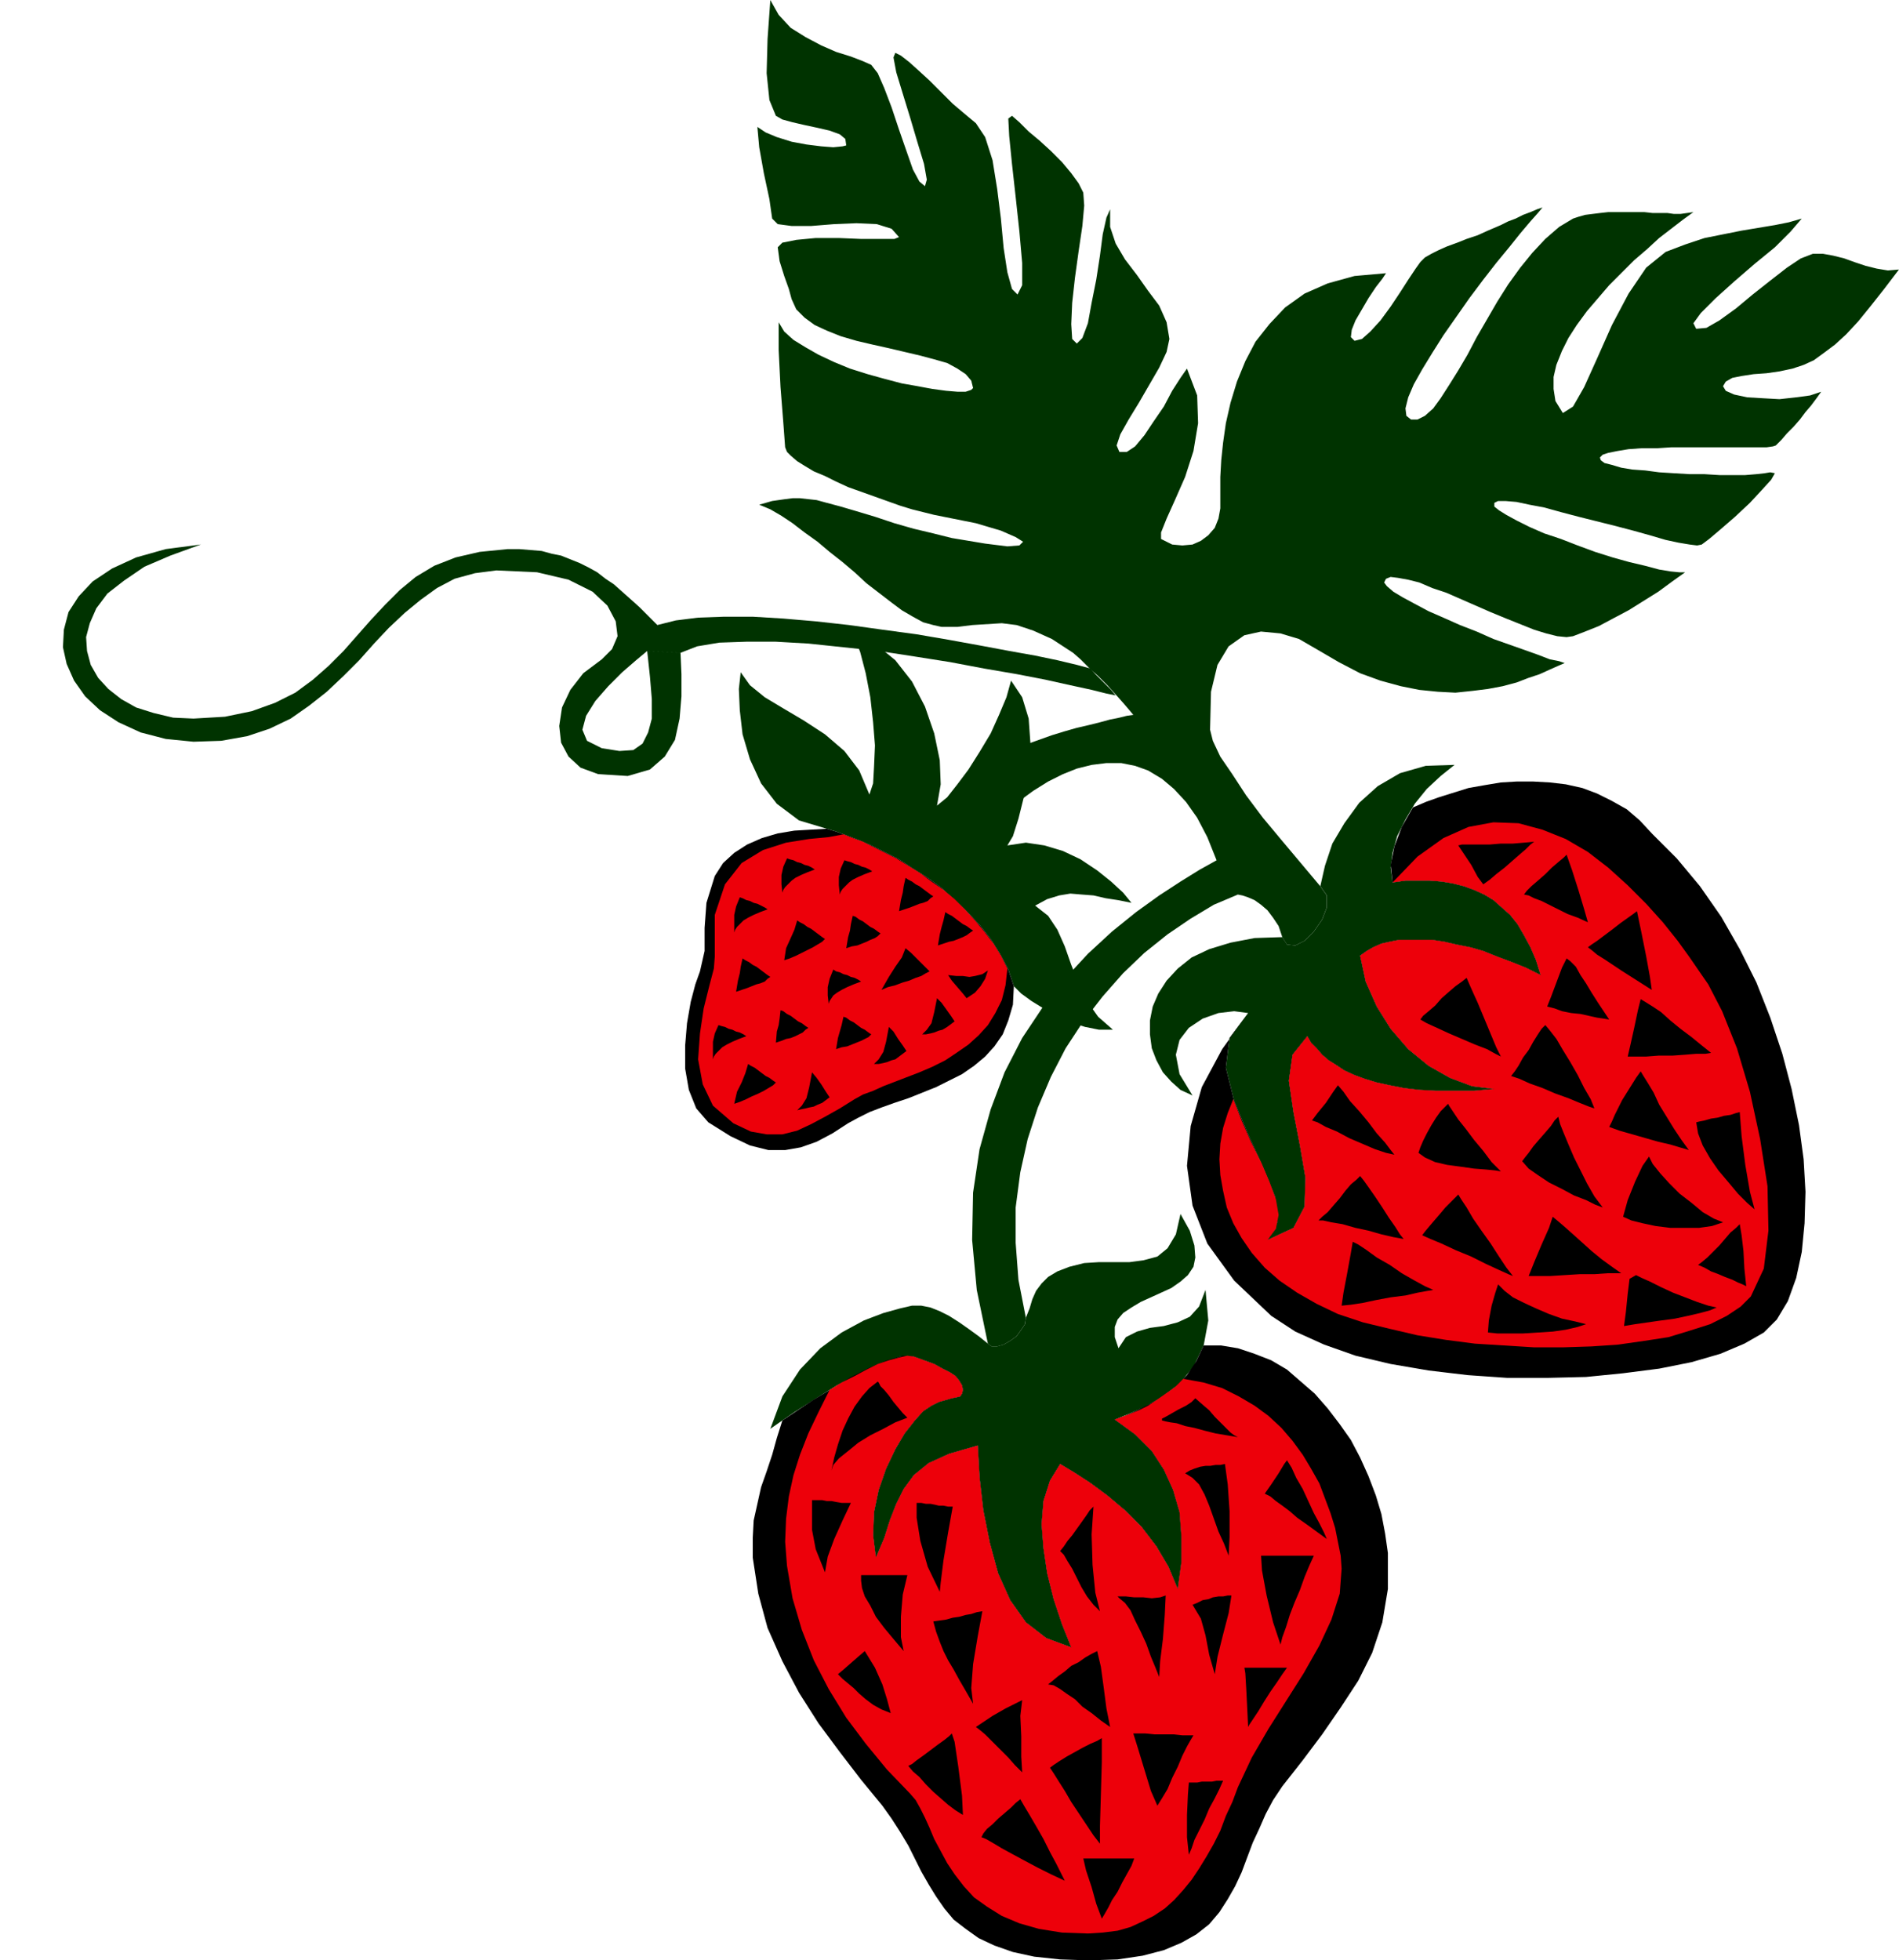 <svg xmlns="http://www.w3.org/2000/svg" width="2.051in" height="2.117in" fill-rule="evenodd" stroke-linecap="round" preserveAspectRatio="none" viewBox="0 0 2051 2117"><style>.pen1{stroke:none}.brush2{fill:#030}.brush3{fill:#000}</style><path d="m1045 845 7-8 9-8 10-7 12-6 12-6 13-6 14-5 14-5 13-4 14-4 13-3 12-3 11-3 10-2 8-2 7-1-5-6-6-7-8-9-9-10-10-10-10-9-9-9-8-7-23-15-20-9-18-6-16-2-16 1-16 1-16 2h-17l-9-2-11-3-11-6-12-7-12-9-13-10-13-10-13-12-13-11-14-11-13-11-14-10-13-10-12-8-12-7-12-5 7-2 7-2 7-1 7-1 8-1h8l9 1 9 1 11 3 15 4 17 5 20 6 21 7 21 6 21 5 20 5 36 6 24 3 13-1 4-4-8-5-16-7-27-8-35-7-10-2-12-3-12-3-13-4-14-5-14-5-14-5-14-5-13-6-12-6-12-5-10-6-8-5-7-6-4-4-2-5-2-27-3-38-2-40v-30l6 10 10 9 13 8 14 8 17 8 17 7 19 6 18 5 19 5 17 3 16 3 15 2 12 1h9l6-2 2-2-2-8-6-7-9-6-11-6-14-4-15-4-17-4-17-4-18-4-17-4-17-5-15-6-13-6-11-8-9-9-5-11-3-11-5-14-5-16-2-15 5-5 15-3 21-2h25l24 1h36l5-2-8-9-16-5-22-1-24 1-25 2h-21l-15-2-6-6-3-21-6-28-5-28-2-22 9 6 12 5 16 5 16 3 16 2 13 1 10-1 4-1-1-7-6-5-11-4-13-3-14-3-13-3-11-3-7-4-7-17-3-29 1-37 3-42 9 16 13 14 16 10 17 9 16 7 16 5 13 5 9 4 7 9 7 16 8 21 8 24 8 23 7 20 7 13 6 5 2-7-3-17-7-23-8-27-8-26-7-23-3-16 2-5 6 3 9 7 10 9 12 11 12 12 13 13 13 11 12 10 10 15 8 25 5 31 4 32 3 32 4 26 5 18 6 6 5-10v-24l-3-34-4-37-4-36-3-30-1-19 4-3 8 7 10 10 12 10 12 11 12 12 10 12 8 11 5 10 1 14-2 22-4 27-4 29-3 27-1 23 1 16 5 5 6-6 6-16 4-22 5-25 4-26 3-23 4-18 4-9v19l6 18 10 17 13 17 12 17 12 16 8 18 3 18-3 14-8 17-11 19-11 19-11 18-9 16-4 12 3 7h8l9-6 10-12 10-15 11-16 9-17 9-14 7-10 11 29 1 30-5 30-9 28-11 25-9 20-6 15v7l12 6 11 1 11-1 9-4 8-6 7-8 4-10 2-11v-34l1-18 2-19 3-21 5-22 7-23 9-22 11-21 15-19 17-18 21-15 25-11 29-8 34-3-4 6-7 9-8 12-7 12-7 12-4 10-1 8 4 4 8-2 9-8 11-12 11-15 10-15 9-14 8-12 5-7 5-5 7-4 8-4 9-4 11-4 10-4 12-4 11-5 7-3 7-3 8-4 8-3 8-4 8-3 7-3 6-2-5 6-8 9-11 13-12 15-14 17-14 18-15 20-14 20-14 20-12 19-11 18-9 16-6 14-3 12 1 8 5 4h7l8-4 9-8 8-11 9-14 10-16 10-17 10-19 11-19 11-19 12-19 13-18 13-16 14-15 15-13 15-9 6-2 7-2 8-1 8-1 9-1h39l9 1h16l7 1h7l7-1 7-1-11 8-13 10-13 10-13 12-14 12-13 13-14 14-12 14-12 14-11 15-9 14-7 14-6 15-3 13v13l2 13 8 13 11-7 12-21 14-31 16-36 18-34 19-28 21-17 21-8 21-7 20-4 20-4 18-3 18-3 15-3 14-4-12 14-17 17-22 18-22 19-20 18-16 16-8 11 3 6 11-1 14-8 18-13 18-15 19-15 18-14 15-10 13-5h11l11 2 12 3 11 4 12 4 12 3 12 2 12-1-16 21-15 19-13 16-13 14-12 11-12 9-11 8-11 5-12 4-14 3-14 2-14 1-13 2-10 2-7 4-3 5 3 5 9 4 14 3 17 1 18 1 18-2 15-2 12-4-5 7-6 8-6 7-6 8-7 8-7 7-6 7-6 6-3 1-7 1h-103l-16 1h-16l-14 1-12 2-10 2-6 2-3 3 1 3 4 3 8 2 10 3 12 2 14 1 15 2 16 1 17 1h16l16 1h28l12-1 9-1 6-1 5 1-4 7-10 11-13 14-16 15-15 13-13 11-8 6-5 1-8-1-12-2-14-3-17-5-18-5-19-5-20-5-20-5-19-5-18-5-16-3-14-3-12-1h-8l-4 2v4l5 4 8 5 11 6 14 7 16 7 18 6 18 7 19 7 19 6 18 5 17 4 15 4 12 2 10 1h6l-14 10-15 11-16 10-16 10-17 9-15 8-15 6-13 5-7 1-10-1-12-3-13-4-15-6-15-6-17-7-16-7-16-7-16-7-15-5-14-6-12-3-11-2-8-1-5 2-2 4 3 4 7 6 10 6 13 7 15 8 16 7 18 8 18 7 18 8 17 6 17 6 14 5 13 5 10 2 6 2-7 3-9 4-11 5-12 4-13 5-15 4-16 3-16 2-19 2-19-1-20-2-20-4-22-6-22-8-23-12-24-14-19-11-20-6-21-2-18 4-17 12-12 20-7 29-1 41 3 12 8 17 13 19 15 23 18 24 20 24 21 25 21 25 7 10v13l-5 13-9 13-10 10-10 5-9-1-5-8-4-12-6-9-6-8-7-6-7-5-7-3-6-2-5-1-26 11-25 15-25 17-25 20-23 22-22 25-21 27-19 29-16 31-14 33-11 34-8 36-5 38v38l3 40 8 41-1 7-4 6-5 7-7 5-7 4-7 2h-6l-4-3-12-58-5-54 1-51 7-47 12-43 15-40 19-37 22-33 24-31 25-27 26-24 26-21 25-18 23-15 21-13 18-10-10-25-11-21-12-17-13-14-13-11-15-9-14-5-15-3h-16l-16 2-16 4-15 6-16 8-16 10-15 11-15 12-6 1-6-2-7-3-7-4-6-5-5-6-3-6-1-7z" class="pen1 brush2"/><path d="m699 703-12 10-15 13-15 15-14 16-10 16-4 15 5 12 16 8 19 3 15-1 10-7 6-12 4-15v-21l-2-24-3-28 36 2 1 23v24l-2 24-5 23-11 18-16 14-24 7-32-2-19-7-13-12-8-15-2-18 3-20 9-19 14-18 20-15 11-11 6-14-2-16-9-17-16-15-26-13-34-8-44-2-23 3-22 6-19 10-18 13-17 14-17 16-16 17-16 18-17 17-18 17-19 15-20 14-23 11-24 8-28 5-30 1-30-3-27-7-24-11-20-13-16-15-12-17-8-18-4-18 1-19 5-19 11-17 15-16 21-14 26-12 32-9 38-5-33 12-28 12-22 15-18 14-12 16-7 16-4 15 1 15 4 15 8 14 11 12 14 11 16 9 19 6 21 5 22 1 34-2 29-6 25-9 22-11 19-14 17-15 16-16 15-17 15-17 15-16 16-16 17-14 20-12 23-9 26-6 30-3h13l12 1 12 1 11 3 10 2 10 4 10 4 10 5 9 5 9 7 9 6 9 8 9 8 10 9 9 9 10 10 20-5 24-3 28-1h31l33 2 35 3 36 4 36 5 37 5 35 6 33 6 32 6 28 5 24 5 21 5 15 4 5 6 9 9 8 8 5 6-10-2-16-4-23-5-27-6-31-6-35-6-37-7-38-6-39-6-38-4-38-4-35-2h-32l-29 1-24 4-18 7-36-2z" class="pen1 brush2"/><path d="m1088 913 6-10 6-19 6-24 5-28 2-28-2-28-7-23-12-18-5 18-8 19-9 20-12 20-12 19-12 16-11 14-11 9 4-23-1-26-6-29-10-29-14-27-18-23-22-18-24-11 8 20 6 23 5 26 3 27 2 25-1 23-1 18-4 12-11-26-16-21-21-18-23-15-22-13-20-12-16-13-10-14-2 18 1 23 3 26 8 27 12 26 17 22 24 18 30 9 10 3 11 4 13 5 14 6 14 7 16 8 15 10 16 10 15 11 14 13 14 13 13 14 12 15 10 16 9 17 6 18 8 8 11 8 13 8 14 8 15 7 16 5 15 3h15l-16-14-12-17-9-19-8-20-7-20-8-18-10-15-14-11 13-7 13-4 12-2 12 1 13 1 13 3 13 2 15 3-9-11-13-12-15-12-18-12-19-9-20-6-20-3-20 3zm83 451 16-1h33l15-2 15-4 11-9 9-15 5-22 10 18 5 16 1 13-2 10-6 9-8 7-10 7-11 5-11 5-11 5-10 6-9 6-6 7-3 8v11l4 12 8-12 12-6 14-4 15-2 15-4 13-6 10-11 7-18 3 33-5 27-11 23-15 18-18 14-19 11-18 8-15 6 22 16 18 18 13 20 10 22 7 24 2 26v28l-4 29-10-24-13-22-16-21-18-18-19-16-19-14-17-11-15-9-11 18-7 22-2 25 2 26 4 27 7 28 9 27 10 25-27-10-22-17-17-24-13-29-9-33-7-35-4-35-2-35-31 9-22 10-16 13-11 15-8 16-7 18-6 19-9 21-3-24 1-25 5-24 8-23 10-21 10-17 11-14 9-10 9-6 8-4 7-2 7-2 5-1 4-1 2-3 1-4-1-5-3-5-4-5-6-4-8-4-9-5-11-4-11-4h-15l-20 7-24 11-24 13-24 15-22 14-16 11-10 7 13-35 19-29 22-23 23-17 24-13 21-8 18-5 13-3h10l10 2 10 4 10 5 11 7 10 7 11 8 10 8 4 3h6l7-2 7-4 7-5 5-7 4-6 1-7 4-10 3-10 4-9 6-8 7-7 10-6 13-5 16-4zm214-352 5 8 9 1 10-5 10-10 9-13 5-13v-13l-7-10 5-22 8-24 13-22 16-22 20-18 24-14 28-8 31-1-15 12-15 14-13 16-10 17-9 18-5 18-2 16 2 16 14-2h26l13 1 12 2 12 3 11 4 11 5 10 6 9 8 9 8 8 10 7 12 7 13 6 14 5 16-16-8-15-6-16-6-15-6-14-4-15-3-13-3-13-2h-36l-10 2-9 2-9 4-7 4-7 5 6 28 12 27 15 24 19 22 22 18 23 13 24 9 24 3-22 2h-41l-18-1-17-2-15-3-14-3-13-4-11-4-11-5-9-6-8-5-7-6-6-7-6-6-4-7-16 20-4 28 5 34 7 36 6 35-1 31-12 23-28 13 11-20-3-27-13-32-16-35-15-36-9-36 4-32 20-27-15-2-17 2-17 6-15 10-10 13-4 16 4 21 14 23-13-6-10-9-9-10-7-13-5-13-2-15v-15l3-15 6-14 9-14 12-13 15-12 19-9 23-7 26-5 30-1z" class="pen1 brush2"/><path d="m1095 1065-6-18-9-17-10-16-12-15-13-14-14-13-14-13-15-11-16-10-15-10-16-8-14-7-14-6-13-5-11-4-10-3-18 1-17 1-18 3-17 5-16 7-14 9-12 11-9 14-9 29-2 27v25l-5 22-5 14-5 19-4 23-2 24v25l4 23 8 20 13 15 24 15 21 10 20 5h18l17-3 17-6 17-9 17-11 11-6 12-6 13-5 14-5 15-5 15-6 15-6 14-7 14-7 13-9 12-10 10-11 9-13 6-15 5-17 1-20zm177 651-10-24-13-22-16-21-18-18-19-16-19-14-17-11-15-9-11 18-7 22-2 25 2 26 4 27 7 28 9 27 10 25-27-10-22-17-17-24-13-29-9-33-7-35-4-35-2-35-31 9-22 10-16 13-11 15-8 16-7 18-6 19-9 21-3-24 1-25 5-24 8-23 10-21 10-17 11-14 9-10 9-6 8-4 7-2 7-2 5-1 4-1 2-3 1-4-1-5-3-5-4-5-6-4-8-4-9-5-11-4-11-4-12-1-17 5-19 8-20 10-21 13-20 12-18 12-15 10-6 19-5 18-6 18-6 17-4 18-4 18-1 19v21l6 39 10 37 16 36 18 34 21 33 23 31 23 30 23 28 10 14 9 14 9 15 7 14 7 14 8 14 8 13 9 13 10 12 13 10 14 10 17 8 20 7 23 5 28 3 31 1 31-1 27-4 23-6 19-8 16-9 14-11 11-13 9-14 8-14 7-15 6-16 6-16 7-15 7-16 8-15 10-15 22-28 21-28 20-29 19-29 15-30 11-33 6-36v-39l-3-21-4-21-6-20-8-21-9-20-10-19-12-17-13-17-14-16-15-13-15-13-17-10-18-7-18-6-18-3h-19l-8 17-10 15-13 13-13 10-14 8-14 7-13 6-11 4 22 16 18 18 13 20 10 22 7 24 2 26v28l-4 29zm512-816 27 27 25 30 23 33 20 35 18 36 15 38 13 39 10 38 8 39 5 37 2 35-1 34-3 31-6 28-9 25-12 20-14 14-21 12-26 11-31 9-35 7-39 5-40 4-42 1h-43l-43-3-42-5-41-7-38-9-34-12-31-14-26-17-40-38-29-40-16-41-6-43 4-43 12-42 22-41 28-39-20 27-4 32 9 36 15 36 16 35 13 32 3 27-11 20 28-13 12-23 1-31-6-35-7-36-5-34 4-28 16-20 4 7 6 6 6 7 7 6 8 5 9 6 11 5 11 4 13 4 14 3 15 3 17 2 18 1h41l22-2-24-3-24-9-23-13-22-18-19-22-15-24-12-27-6-28 7-5 7-4 9-4 9-2 10-2h36l13 2 13 3 15 3 14 4 15 6 16 6 15 6 16 8-5-16-6-14-7-13-7-12-8-10-9-8-9-8-10-6-11-5-11-4-12-3-12-2-13-1h-26l-14 2-2-19 4-20 8-21 12-21 14-6 14-5 16-5 16-5 17-3 18-3 17-1h18l18 1 17 2 18 4 16 6 16 8 16 9 14 12 13 14z" class="pen1 brush3"/><path d="m1088 1046-7-14-8-13-10-13-10-12-11-12-11-11-12-10-13-9-12-9-13-8-13-8-12-6-12-6-12-6-11-4-10-4-16 3-21 2-25 4-25 8-23 14-18 23-11 33v45l-1 13-5 19-6 24-4 27-2 28 5 27 11 23 22 19 19 9 17 3h17l16-4 15-7 15-8 16-9 16-10 9-5 11-4 11-5 13-5 13-5 13-5 14-6 14-7 12-8 13-9 11-10 10-11 8-13 7-14 4-16 2-18zm184 670 4-29v-28l-2-26-7-24-10-22-13-20-18-18-22-16 8-3 8-3 10-4 10-5 9-6 10-7 10-7 9-9 22 4 20 6 18 9 17 10 15 11 14 13 12 14 11 15 9 15 9 16 6 16 6 16 5 16 3 15 3 15 1 14-2 27-9 28-13 28-17 30-19 30-19 30-18 31-15 32-6 16-7 15-6 16-7 14-8 14-8 13-8 12-9 11-10 11-10 9-12 8-12 6-13 6-14 4-16 2-16 1-28-1-25-4-21-6-19-8-16-10-14-10-11-12-10-13-8-12-7-13-7-13-5-12-5-11-5-10-5-9-6-7-25-26-23-28-21-28-19-31-16-31-13-33-10-34-6-35-2-26 1-25 3-24 5-23 7-22 9-23 11-23 12-24 13-8 14-7 13-7 12-6 12-4 11-3 9-2 7 1 11 4 11 4 9 5 8 4 6 4 4 5 3 5 1 5-1 4-2 3-4 1-5 1-7 2-7 2-8 4-9 6-9 10-11 14-10 17-10 21-8 23-5 24-1 25 3 24 9-21 6-19 7-18 8-16 11-15 16-13 22-10 31-9 2 35 4 35 7 35 9 33 13 29 17 24 22 17 27 10-10-25-9-27-7-28-4-27-2-26 2-25 7-22 11-18 15 9 17 11 19 14 19 16 18 18 16 21 13 22 10 24zm232-763 14-2h26l13 1 12 2 12 3 11 4 11 5 10 6 9 8 9 8 8 10 7 12 7 13 6 14 5 16-16-8-15-6-16-6-15-6-14-4-15-3-13-3-13-2h-36l-10 2-9 2-9 4-7 4-7 5 6 28 12 27 15 24 19 22 22 18 23 13 24 9 24 3-22 2h-41l-18-1-17-2-15-3-14-3-13-4-11-4-11-5-9-6-8-5-7-6-6-7-6-6-4-7-16 20-4 28 5 34 7 36 6 35-1 31-12 23-28 13 9-12 3-15-3-17-7-19-9-21-11-22-10-23-9-23-6 15-5 16-3 17-1 17 1 17 3 17 4 18 7 17 9 16 11 16 14 16 16 14 19 13 21 12 23 11 27 9 29 7 30 7 31 5 31 4 32 2 32 2h31l31-1 29-2 28-4 26-4 23-7 22-7 18-9 15-10 11-11 14-30 5-41-1-48-8-51-11-51-14-47-16-40-15-29-9-13-11-16-13-18-16-20-18-20-20-20-21-19-22-17-24-14-25-10-26-7-27-1-27 5-27 12-28 20-27 28z" class="pen1" style="fill:#ed000a"/><path d="m912 929 3 1 4 1 4 2 4 1 4 2 4 1 4 2 3 2-8 3-7 3-6 3-4 3-4 4-3 3-2 3-1 3-1-10v-9l2-9 4-9zm-62-2 3 1 4 1 4 2 4 1 4 2 4 1 4 2 3 2-8 3-7 3-6 3-4 3-4 4-3 3-2 3-1 3-1-9v-10l2-9 4-9zm-51 42 3 1 4 2 4 1 4 2 4 1 4 2 4 2 3 2-8 3-7 3-6 3-5 3-4 4-3 3-2 3-1 3v-19l2-9 4-10zm179-21 3 2 4 2 4 3 4 2 4 3 4 3 4 3 3 2-3 2-3 3-5 2-4 1-5 2-5 2-6 2-6 2 2-12 2-8 1-7 2-9zm0 76 6 5 7 7 7 7 6 6-4 2-5 3-6 2-7 3-7 2-8 3-8 2-7 3 8-14 7-11 7-10 4-10zm-57-35 3 1 4 3 4 2 4 3 4 3 4 2 4 3 3 2-3 3-3 2-5 2-4 2-5 2-5 2-6 1-6 2 2-12 2-7 1-7 2-9zm100-4 3 2 4 2 4 3 4 3 4 3 4 2 4 3 3 2-3 2-4 3-4 2-5 2-5 2-5 1-6 2-6 2 2-12 2-8 2-7 2-9zm-213 164 3 2 4 2 4 3 4 3 4 3 4 2 4 3 3 2-3 3-5 3-5 3-6 3-7 3-6 3-7 3-6 2 3-13 5-10 4-10 3-10zm223-46-4-6-5-7-5-7-5-5-3 15-3 12-5 7-5 5h4l5-1 4-1 5-2 4-1 5-3 4-3 4-3zm-135 82-4-6-5-8-5-7-5-6-3 16-3 12-5 8-5 5 4-1 5-1 4-1 5-1 4-2 5-2 4-3 4-3zm-120-78 3 1 4 1 4 2 4 1 4 2 4 1 4 2 3 2-8 3-7 3-6 3-5 3-4 4-3 3-2 3-1 3v-19l2-9 4-9zm26-72 3 2 4 2 4 3 4 2 4 3 4 3 4 3 3 2-3 2-3 3-5 2-4 1-5 2-5 2-6 2-6 2 2-12 2-8 1-7 2-9zm59-41 3 2 4 2 4 3 4 2 4 3 4 3 4 3 3 2-3 3-5 3-5 3-6 3-6 3-6 3-7 3-6 2 2-13 5-11 4-9 3-10zm-18 97 3 1 4 3 4 2 4 3 4 3 4 2 4 3 3 2-3 2-3 3-4 2-4 2-5 2-5 1-5 2-6 2 1-12 2-7 1-7 1-9zm57-44 3 2 4 1 4 2 4 1 4 2 4 1 4 2 3 2-8 3-7 3-6 3-5 3-4 3-2 3-2 3-1 3-1-9v-9l2-9 4-10zm11 51 3 1 4 3 4 2 4 3 4 3 4 2 4 3 3 2-3 3-4 2-4 2-5 2-5 2-5 2-6 1-6 2 2-12 2-7 2-7 2-9zm68 37-4-6-5-7-5-8-5-5-3 16-3 11-5 8-5 5h5l5-1 4-1 5-2 4-1 4-3 4-3 4-3zm65-57-4-5-6-7-6-7-4-6 9 1h7l7 1 6-1 4-1 4-1 3-2 3-2-3 9-5 8-6 7-9 6zm-96 414 1 1 2 4 4 4 5 6 5 7 5 6 5 6 5 5-13 5-13 7-14 7-13 8-11 9-10 8-6 7-2 6 3-14 4-14 5-15 6-13 7-13 8-11 8-9 9-7zm-71 128h11l5 1h5l5 1 6 1h10l-9 19-9 20-7 19-3 17-10-25-4-21v-32zm53 81h50l-5 21-2 24v22l3 15-11-13-10-12-9-12-6-12-6-10-3-9-1-8v-6zm60-78h5l5 1h5l5 1 4 1h5l5 1h5l-5 28-5 30-3 24-1 10-13-27-8-28-4-25v-16zm18 128 7-1 7-1 7-2 7-1 7-2 6-1 6-2 6-1-5 27-5 30-2 26 2 17-8-14-7-12-6-11-6-10-5-10-4-10-4-11-3-11zm137-76 4-5 4-6 5-6 5-7 5-7 5-7 4-6 4-4-2 30 1 33 3 30 5 20-7-7-7-9-6-10-5-10-5-10-5-8-4-7-4-4zm64 51-2-2h9l9 1h10l9 1 9-1 6-2-1 21-2 26-3 24-1 17-4-10-5-12-5-14-6-13-6-12-5-11-6-8-6-5zm50-191-4-1v-2l4-2 7-4 7-4 8-4 6-4 4-4 8 7 7 6 6 7 6 6 6 6 5 5 4 3 4 2-12-2-12-2-12-3-11-3-10-2-9-3-7-1-5-1zm21 56 5-3 5-2 6-2 6-1h5l6-1h5l5-1 3 22 2 29v28l-1 20-5-13-6-13-5-14-5-14-5-12-6-11-7-7-8-5zm86 22 7-10 8-12 6-10 3-4 5 8 5 11 7 12 6 13 6 13 6 11 5 10 3 7-11-8-11-8-10-7-8-7-8-6-7-5-6-5-6-3zm-4 67h57l-5 11-5 12-5 14-6 14-5 13-4 13-4 11-2 8-8-24-7-29-5-27-1-16zm-74 53 5-2 6-3 6-1 5-2 6-1h5l5-1h4l-3 19-6 23-6 24-3 19-6-21-4-21-5-18-9-15zm56 68h46l-5 7-6 9-7 10-7 11-6 10-6 9-4 6-1 2-1-21-1-20-1-17-1-6zm-212 18 5-4 6-5 7-5 7-6 8-4 7-5 7-4 6-3 4 17 3 22 3 23 4 20-10-7-10-8-10-7-8-8-9-6-7-5-7-4-6-1zm-78 46 6-4 6-4 6-4 7-4 7-4 6-3 6-3 6-3-2 17 1 22v22l1 17-8-8-7-8-7-7-7-7-6-6-5-5-6-5-4-3zm-149-57 6-5 8-7 8-7 7-6 11 18 8 18 5 16 4 15-10-4-9-5-8-6-7-6-6-6-6-5-6-5-5-5zm76 99 4-2 5-4 7-5 8-6 8-6 7-5 5-4 3-3 3 9 4 27 4 31 1 21-8-5-8-6-8-7-8-7-8-8-7-8-7-6-5-6zm79 77 2-4 4-5 6-5 6-6 7-6 7-6 5-5 5-4 4 7 6 10 7 12 8 14 7 14 7 13 5 10 4 8-15-7-14-7-15-8-13-7-11-6-10-6-7-4-5-2zm74-75 4-3 6-4 8-5 9-5 9-5 8-4 7-3 5-3v26l-1 35-1 34v19l-7-9-8-12-8-12-8-12-7-12-7-11-5-8-4-6zm90-37h13l10 1h21l9 1h12l-3 5-4 7-5 10-5 12-6 12-5 12-6 10-5 8-7-16-7-23-7-23-5-16zm60 53h9l5-1h11l5-1h7l-4 9-5 10-6 11-5 12-6 12-5 10-3 9-3 7-2-19v-24l1-22 1-13zm-114 82h55l-3 8-5 9-5 9-5 10-6 9-4 8-4 7-3 5-6-16-5-18-6-18-3-13zm405-1094 6 9 8 12 7 13 6 8 7-5 7-6 9-7 8-7 8-7 7-6 5-5 4-3-11 1-12 1h-13l-12 1h-30l-4 1zm71 53 3-4 5-5 7-6 8-7 7-7 7-6 6-5 3-3 6 17 7 22 6 20 4 14-11-5-11-4-10-5-10-5-8-4-8-3-6-3-5-1zm69 57 4-3 6-4 8-6 8-6 9-7 7-5 7-5 4-3 5 24 5 25 4 22 2 14-11-7-11-7-11-7-9-6-9-6-8-5-6-5-4-3zm57 56-3 12-4 19-4 18-3 13h20l13-1h15l14-1 12-1h10l6-1-10-8-11-9-12-9-11-9-10-9-9-6-8-5-5-3zm-80-44-5 10-6 16-6 16-4 10 8 2 8 3 10 2 10 1 9 2 9 2 7 1 6 1-6-9-6-9-7-11-6-10-6-9-5-9-6-6-4-3zm-108 21-5 4-7 5-7 6-8 7-7 8-7 6-6 5-3 4 7 4 11 5 13 6 14 6 14 6 13 5 9 5 6 3-5-10-5-12-5-12-5-12-5-12-5-11-4-9-3-7zm85 51-4 4-4 6-5 8-5 9-6 8-5 9-4 6-4 5 9 3 11 5 14 5 14 6 14 5 12 5 10 4 6 2-4-10-7-12-7-14-8-14-8-13-7-12-7-9-5-6zm103 50-5 7-5 8-5 8-5 8-4 8-4 8-3 7-3 6 11 4 14 4 14 4 14 4 13 3 10 3 7 2 3 1-8-11-8-12-8-13-8-13-6-13-6-10-5-8-3-5zm60 55 4-1 5-1 7-2 7-1 7-2 7-1 6-2 4-1 2 26 4 31 5 29 5 19-8-7-10-10-10-12-11-13-9-13-8-14-5-13-2-12zm47 110-4 4-6 5-6 7-6 7-7 7-6 6-6 5-4 3 7 3 7 4 8 3 7 3 8 3 6 3 5 2 4 2-2-19-1-19-2-17-2-12zm-98-73-7 10-8 17-8 20-5 18 9 4 12 3 14 3 16 2h31l14-2 12-4-10-4-12-7-12-10-13-10-11-11-10-11-8-10-4-8zm-98-43-4 4-4 6-6 7-7 8-6 7-5 7-4 5-3 4 7 8 10 7 12 8 14 7 13 7 13 5 10 5 8 3-9-12-8-14-7-14-7-14-6-14-5-12-4-10-2-8zm-119-14-3 3-5 5-5 7-5 8-5 9-4 8-3 7-2 6 7 5 11 5 13 3 15 2 14 2 13 1 10 1 6 1-10-10-9-12-10-12-9-12-8-10-6-9-4-6-1-2zm-147 18 6-8 9-11 8-12 5-7 6 7 7 10 10 11 10 12 9 12 9 10 6 8 4 5-9-2-12-4-14-6-14-6-13-7-12-5-9-5-6-2zm7 108 4-4 6-5 6-7 7-8 6-8 6-7 6-5 4-4 4 5 5 7 7 10 8 12 7 11 7 10 5 8 4 5-11-2-13-3-14-4-14-3-14-4-12-2-9-2h-5zm37 23-2 12-4 22-4 21-2 14 10-1 13-2 14-3 16-3 16-2 13-3 11-2 6-1-9-4-11-6-14-8-13-9-14-8-11-8-9-6-6-3zm114-51-3 3-5 5-6 6-5 6-6 7-6 7-5 6-3 4 9 4 12 5 15 7 17 7 16 8 13 6 11 5 5 2-7-9-8-12-9-14-10-14-9-13-7-12-6-9-3-5zm102 24-4 12-8 18-8 19-6 15h23l16-1 16-1h16l14-1h15l-10-7-11-8-11-9-10-9-10-9-9-8-7-6-6-5zm90 63-7 4-2 16-2 20-2 15 12-2 14-2 14-2 15-2 14-3 13-3 11-3 7-3-9-2-12-4-13-5-13-5-13-6-12-6-9-4-6-3zm-149 10-3 9-4 14-3 16-1 13 10 1h28l16-1 16-1 14-2 13-3 9-3-12-3-14-3-14-5-14-6-13-6-12-6-9-7-7-7z" class="pen1 brush3"/></svg>
